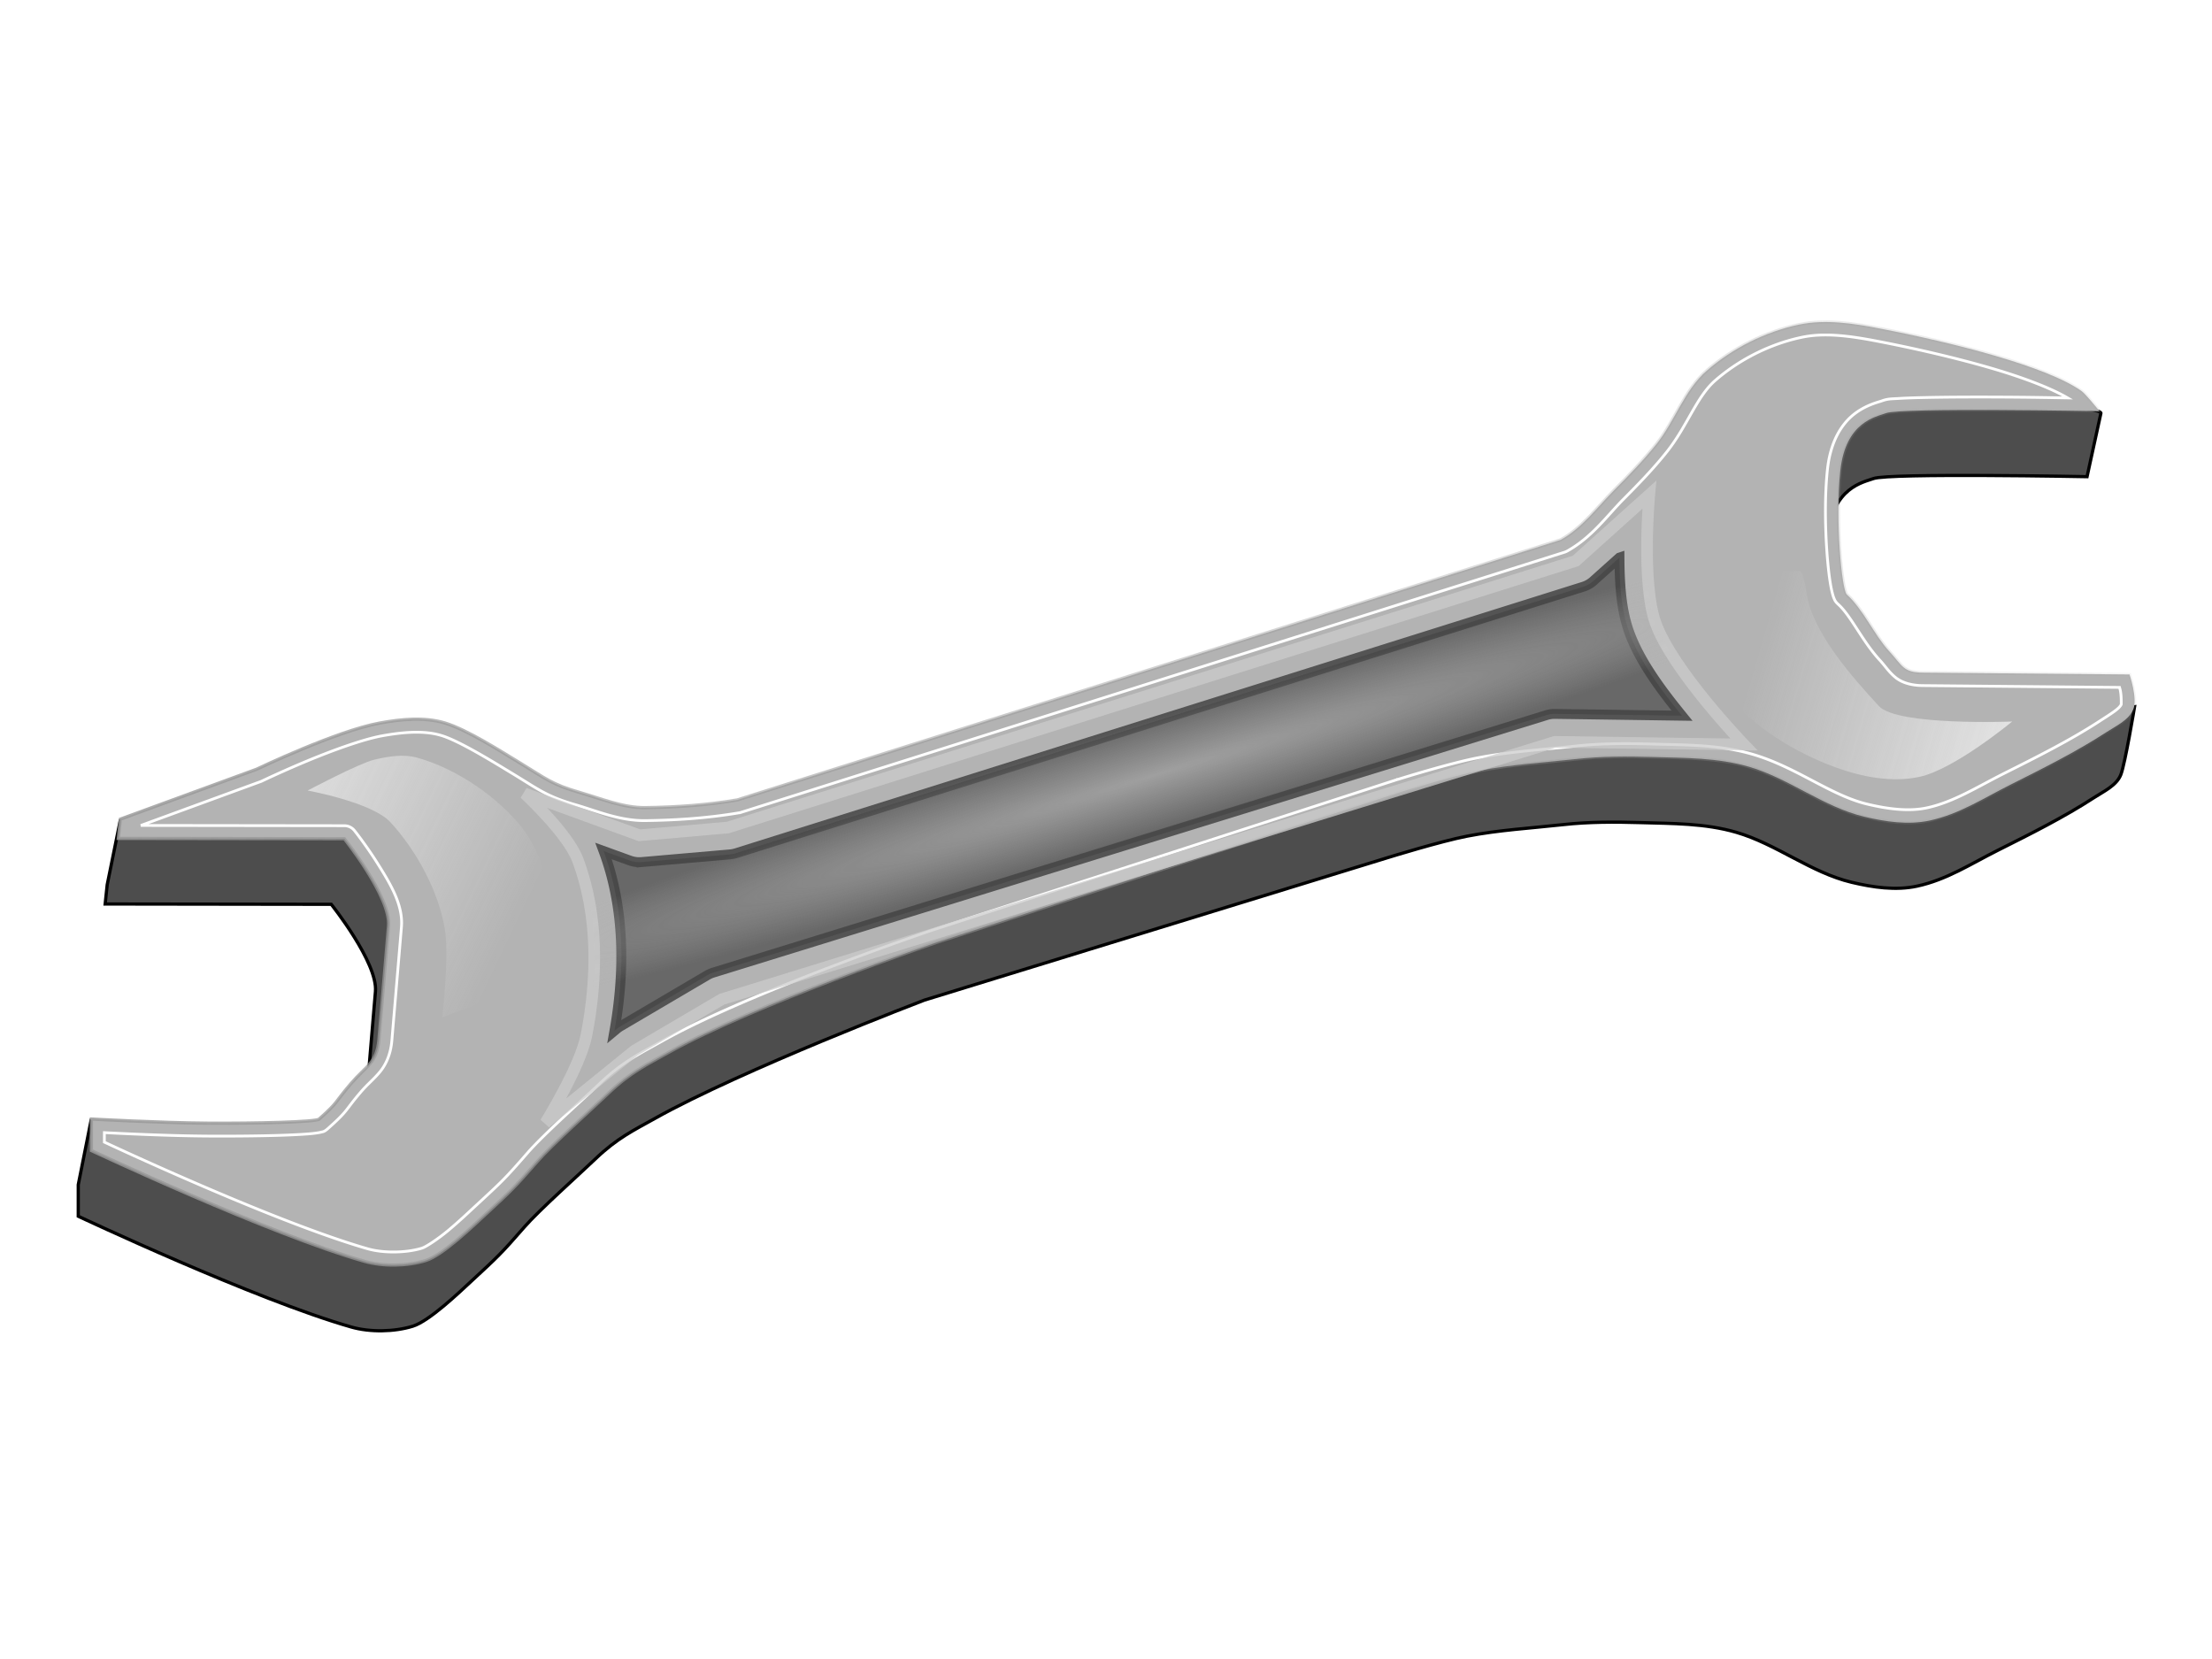<?xml version="1.0" encoding="UTF-8" standalone="no"?>
<!-- Created with Inkscape (http://www.inkscape.org/) -->
<svg xmlns:rdf="http://www.w3.org/1999/02/22-rdf-syntax-ns#" xmlns="http://www.w3.org/2000/svg" xmlns:cc="http://creativecommons.org/ns#" xmlns:xlink="http://www.w3.org/1999/xlink" xmlns:dc="http://purl.org/dc/elements/1.1/" xmlns:svg="http://www.w3.org/2000/svg" xmlns:inkscape="http://www.inkscape.org/namespaces/inkscape" xmlns:sodipodi="http://sodipodi.sourceforge.net/DTD/sodipodi-0.dtd" xmlns:ns1="http://sozi.baierouge.fr" id="svg2" viewBox="0 0 800 600" version="1.1" inkscape:version="0.91 r13725">
  <defs id="defs4">
    <filter id="filter3830" color-interpolation-filters="sRGB">
      <feGaussianBlur id="feGaussianBlur3832" stdDeviation="1.743"/>
    </filter>
    <filter id="filter3858" color-interpolation-filters="sRGB">
      <feGaussianBlur id="feGaussianBlur3860" stdDeviation="1.171"/>
    </filter>
    <filter id="filter3905" color-interpolation-filters="sRGB">
      <feGaussianBlur id="feGaussianBlur3907" stdDeviation="0.888"/>
    </filter>
    <linearGradient id="linearGradient3915" y2="335.09" gradientUnits="userSpaceOnUse" x2="954.66" gradientTransform="matrix(1.171 0 0 1.171 -246.6 37.651)" y1="335.09" x1="106.4">
      <stop id="stop3911" style="stop-color:#999999" offset="0"/>
      <stop id="stop3913" style="stop-color:#999999;stop-opacity:0" offset="1"/>
    </linearGradient>
    <linearGradient id="linearGradient3961" y2="363.48" gradientUnits="userSpaceOnUse" x2="376.71" gradientTransform="translate(-152.36 96.887)" y1="317.16" x1="279.81">
      <stop id="stop3957" style="stop-color:#f9f9f9" offset="0"/>
      <stop id="stop3959" style="stop-color:#f9f9f9;stop-opacity:0" offset="1"/>
    </linearGradient>
    <linearGradient id="linearGradient3978" y2="356.39" gradientUnits="userSpaceOnUse" x2="315.98" gradientTransform="matrix(-1 0 0 -1 916.42 747.54)" y1="329.41" x1="223.09">
      <stop id="stop3957-8" style="stop-color:#f9f9f9" offset="0"/>
      <stop id="stop3959-1" style="stop-color:#f9f9f9;stop-opacity:0" offset="1"/>
    </linearGradient>
    <filter id="filter4021" color-interpolation-filters="sRGB">
      <feGaussianBlur id="feGaussianBlur4023" stdDeviation="0.408"/>
    </filter>
    <filter id="filter4025" color-interpolation-filters="sRGB">
      <feGaussianBlur id="feGaussianBlur4027" stdDeviation="0.377"/>
    </filter>
    <radialGradient id="radialGradient4045" gradientUnits="userSpaceOnUse" cy="394.62" cx="559.67" gradientTransform="matrix(.845 -.259 .016 .054 -63.877 550.65)" r="300.9">
      <stop id="stop4031" style="stop-color:#b3b3b3" offset="0"/>
      <stop id="stop4033" style="stop-color:#b3b3b3;stop-opacity:0" offset="1"/>
    </radialGradient>
  </defs>
  <g id="layer2" transform="translate(0 -144.09)">
    <path id="path3771-1" style="filter:url(#filter3905);stroke:#000000;stroke-width:1px;fill:#4d4d4d" d="m281.99 455.07c-9.4 1.602-18.972 2.259-28.506 2.376-6.742 0.082-13.714-2.821-20.192-4.689-8.683-2.504-10.485-4.292-18.211-8.98-6.102-3.703-16.529-10.393-23.361-12.461-6.442-1.95-13.569-1.201-20.192 0-13.314 2.414-76.139 9.969-76.139 9.969l-4.004 19.725-0.625 5.939 69.829 0.098s14.397 18.008 13.645 26.936l-2.957 35.098c-0.61 7.242-3.907 8.09-8.665 13.651-5.356 6.26-3.653 5.478-9.817 10.944-1.024 0.908-19.491 1.349-34.368 1.254-7.374-0.047-32.09-20.809-32.09-20.809l-3.891 19.535v9.732s54.682 25.754 84.332 34.215c5.761 1.644 13.26 1.521 18.984-0.251 5.088-1.575 14.218-10.325 18.129-13.941 8.019-7.415 9.171-8.448 16.337-16.69 4.469-5.141 17.001-16.317 21.922-21.026 6.823-6.53 12.012-8.931 18.38-12.502 26.864-15.066 83.226-36.55 83.226-36.55l143.54-44.14s15.922-4.922 24.087-6.506c9.787-1.899 19.785-2.473 29.694-3.563 7.91-0.87 15.801-0.859 23.755-0.625 10.02 0.296 20.071 0.194 29.694 3 12.427 3.624 23.04 12.442 35.633 15.441 6.559 1.562 13.601 2.606 20.192 1.188 9.176-1.974 16.554-6.856 24.943-11.065 9.813-4.923 20.499-10.254 29.694-16.253 3.057-1.994 6.975-3.731 8.314-7.127 1.316-3.335 4.238-20.97 4.238-20.97l-69.273 9.717c-6.099 0.856-6.269-2.114-10.439-6.646-4.565-4.962-8.044-12.984-13.065-17.484-1.553-1.392-3.637-23.209-1.995-38.318s10.991-16.568 14.144-17.737c4.716-1.749 65.952-0.584 65.952-0.584l4.279-19.607c0.403-1.845-30.309-3.847-30.953-4.307-10.743-7.674-18.655 2.699-41.279-1.654-8.174-1.573-16.799-2.907-24.943-1.188-10.395 2.194-20.5 7.271-28.506 14.253-6.869 5.991-9.774 15.429-15.441 22.568-4.007 5.048-8.523 9.681-13.065 14.253-5.331 5.366-9.996 11.805-16.629 15.441z" transform="matrix(1.171 0 0 1.171 -68.244 -75.767)"/>
    <path id="path3771" style="stroke:url(#linearGradient3915);stroke-width:1.171px;fill:#b3b3b3" d="m266.65 433.4c-11.003 1.875-22.209 2.645-33.37 2.781-7.892 0.096-16.054-3.302-23.637-5.489-10.165-2.932-12.274-5.024-21.318-10.512-7.143-4.335-19.349-12.166-27.346-14.587-7.541-2.283-15.884-1.406-23.637 0-15.585 2.826-44.493 16.685-44.493 16.685l-49.324 18.075-0.731 6.952 81.742 0.115s16.854 21.081 15.973 31.531l-3.461 41.087c-0.714 8.478-4.574 9.47-10.144 15.98-6.27 7.328-4.276 6.413-11.492 12.811-1.198 1.063-22.816 1.58-40.231 1.468-17.265-0.111-42.121-1.492-42.121-1.492v11.393s64.011 30.147 98.719 40.053c6.744 1.925 15.522 1.78 22.223-0.293 5.957-1.843 16.644-12.086 21.222-16.319 9.387-8.68 10.736-9.889 19.124-19.538 5.232-6.018 19.902-19.1 25.662-24.614 7.987-7.644 14.062-10.455 21.515-14.635 31.447-17.637 97.425-40.004 97.425-40.004l168.06-54.451s18.639-5.762 28.196-7.617c11.456-2.223 23.16-2.895 34.76-4.171 9.26-1.018 18.497-1.006 27.808-0.731 11.729 0.346 23.496 0.227 34.76 3.512 14.547 4.243 26.971 14.564 41.712 18.075 7.678 1.829 15.921 3.05 23.637 1.39 10.742-2.311 19.378-8.026 29.199-12.953 11.488-5.763 23.996-12.003 34.76-19.026 3.579-2.335 8.165-4.368 9.733-8.342 1.54-3.904-1.39-12.514-1.39-12.514l-74.741-0.659c-7.21-0.064-7.338-2.474-12.22-7.78-5.344-5.808-9.416-15.2-15.295-20.466-1.819-1.629-4.257-27.168-2.336-44.855s12.866-19.395 16.557-20.763c5.52-2.047 77.204-0.683 77.204-0.683s-4.982-6.192-6.49-7.27c-12.576-8.984-46.574-17.564-73.057-22.66-9.568-1.841-19.665-3.403-29.199-1.39-12.168 2.568-23.997 8.511-33.37 16.685-8.041 7.013-11.441 18.061-18.075 26.418-4.691 5.909-9.977 11.333-15.295 16.685-6.241 6.281-11.701 13.819-19.466 18.075z"/>
    <path id="path3816" style="filter:url(#filter3830);stroke:#ffffff;stroke-width:1px;fill:none" d="m658.06 265.28c-2.196 0.097-4.384 0.366-6.5 0.812-11.338 2.393-22.502 7.996-31.25 15.625-6.696 5.84-10.067 16.458-17.469 25.781-4.886 6.154-10.314 11.717-15.656 17.094-5.885 5.923-11.536 13.944-20.531 18.875a4.691 4.691 0 0 1 -0.844 0.344l-297.75 94.062a4.691 4.691 0 0 1 -0.625 0.156c-11.314 1.928-22.755 2.705-34.094 2.844-9.282 0.113-17.832-3.611-25.031-5.688-10.567-3.048-13.567-5.617-22.438-11-7.261-4.406-19.674-12.103-26.25-14.094-6.305-1.909-13.928-1.237-21.438 0.125-6.969 1.264-18.071 5.326-27.125 9.094-9.05 3.77-16.185 7.19-16.185 7.19a4.691 4.691 0 0 1 -0.406 0.188l-43.531 15.938 73.594 0.094a4.691 4.691 0 0 1 3.656 1.75s4.355 5.467 8.625 12.312c4.27 6.845 9.047 14.58 8.375 22.562l-3.469 41.094c-0.415 4.925-2.114 8.644-4.312 11.312-2.198 2.668-4.423 4.374-6.938 7.312-3.039 3.551-3.923 4.926-5.281 6.625-1.358 1.699-2.972 3.357-6.656 6.625-1.348 1.196-1.842 1.082-2.344 1.219-0.502 0.137-0.932 0.207-1.406 0.281-0.948 0.148-2.044 0.272-3.344 0.375-2.6 0.207-5.999 0.374-9.906 0.5-7.814 0.251-17.609 0.337-26.375 0.281-14.531-0.093-31.192-0.929-37.406-1.25v3.438c4.459 2.085 62.807 29.317 95.312 38.594 5.657 1.615 13.913 1.498 19.562-0.25 1.385-0.429 5.669-3.211 9.5-6.406 3.831-3.195 7.565-6.741 9.906-8.906 9.393-8.686 10.43-9.55 18.781-19.156 5.869-6.75 20.369-19.608 25.938-24.938 8.434-8.072 15.217-11.259 22.5-15.344 32.413-18.178 98.188-40.344 98.188-40.344a4.691 4.691 0 0 1 0.06 -0.02l168.06-54.438a4.691 4.691 0 0 1 0.062 0s18.431-5.766 28.656-7.75c11.866-2.302 23.747-2.992 35.188-4.25 9.605-1.056 19.043-1.027 28.438-0.75 11.602 0.342 23.798 0.147 35.938 3.688 15.824 4.615 28.2 14.863 41.5 18.031 7.395 1.761 14.942 2.761 21.531 1.344 9.696-2.086 17.961-7.448 28.094-12.531 11.496-5.768 23.878-11.973 34.312-18.781 4.066-2.652 7.28-4.537 7.906-6.125-0.032 0.081 0.126-2.751-0.344-5.062-0.119-0.583-0.154-0.556-0.281-1.062l-71.156-0.656c-4.128-0.036-7.562-1.039-9.938-3s-3.473-3.874-5.688-6.281c-6.244-6.786-10.349-15.986-14.969-20.125-1.151-1.031-1.319-1.698-1.562-2.281-0.244-0.583-0.378-1.111-0.531-1.688-0.307-1.153-0.569-2.479-0.812-4.031-0.487-3.105-0.912-7.085-1.219-11.594-0.613-9.017-0.76-19.984 0.25-29.281 1.063-9.779 4.934-16.053 9.312-19.625 4.378-3.572 9.262-4.653 10.281-5.031 2.321-0.861 3.615-0.74 6.219-0.906s5.902-0.263 9.688-0.344c7.571-0.162 17.081-0.198 26.406-0.156 12.726 0.058 18.378 0.206 24.969 0.312-5.851-3.452-15.935-7.347-27.594-10.75-13.17-3.844-28.154-7.255-41.281-9.781-7.087-1.364-14.228-2.482-20.875-2.188z" transform="translate(-0 -3.4574e-7)"/>
  </g>
  <g id="layer3" transform="translate(0 -144.09)">
    <path id="path3862" style="opacity:.857;filter:url(#filter3858);stroke:#333333;stroke-width:3.586;fill:#4d4d4d" d="m585.69 345.75-9.406 8.438a9.925 9.925 0 0 1 -3.656 2.094l-306.53 96.41a9.925 9.925 0 0 1 -2.09 0.4l-31.969 2.781a9.925 9.925 0 0 1 -4.25 -0.562l-9.5-3.438c7.818 21.017 7.658 44.008 3.938 65.031l0.938-0.781a9.925 9.925 0 0 1 1.219 -0.844l31.5-18.531a9.925 9.925 0 0 1 2.094 -0.906l301.25-93.094a9.925 9.925 0 0 1 3.094 -0.469l46 0.656c-7.344-9.042-15.393-19.669-19.219-30.562-2.918-8.309-3.343-17.757-3.406-26.625z" transform="translate(0 3.4574e-7)"/>
    <path id="rect3835" style="opacity:.857;filter:url(#filter3858);stroke:#cccccc;stroke-width:3.586;fill:url(#radialGradient4045)" d="m283.07 443.33 261.87-82.341 22.722-20.441s-2.474 27.039 1.889 39.465c5.141 14.64 27.335 37.679 27.335 37.679l-58.366-0.822-257.34 79.51-26.9 15.823-27.551 22.338s10.737-17.242 12.656-26.992c3.501-17.784 3.73-37.364-2.704-54.309-3.099-8.161-16.386-20.429-16.386-20.429l35.46 12.915z" transform="matrix(1.171 0 0 1.171 -68.244 -75.767)"/>
    <path id="path3945" style="opacity:.9;filter:url(#filter4025);fill:url(#linearGradient3961)" d="m178.82 441.66c8.077 8.72 15.056 21.598 16.887 33.342 1.344 8.615-0.866 26.951-0.866 26.951l23.789-8.872 14.316-16.347s-5.975-23.958-13.423-33.342c-7.344-9.252-19.935-18.187-32.476-21.651-4.249-1.173-8.918-0.368-13.207 0.65-4.684 1.111-20.553 9.519-20.553 9.519s19.826 3.59 25.533 9.75z" transform="matrix(1.171 0 0 1.171 -68.244 -75.767)"/>
    <path id="path3945-2" style="opacity:.9;filter:url(#filter4021);fill:url(#linearGradient3978)" d="m638.6 405.84c-8.077-8.72-20.421-22.671-22.253-34.415-1.344-8.615-2.353-7.302-2.353-7.302l-17.998-0.492-16.887 6.062s5.975 23.958 13.423 33.342c7.344 9.252 20.26 17.174 32.476 21.651 8.217 3.011 17.527 4.838 26.083 2.999 10.868-2.336 28.64-17.087 28.64-17.087s-35.424 1.403-41.131-4.758z" transform="matrix(1.171 0 0 1.171 -68.244 -75.767)"/>
  </g>
</svg>
